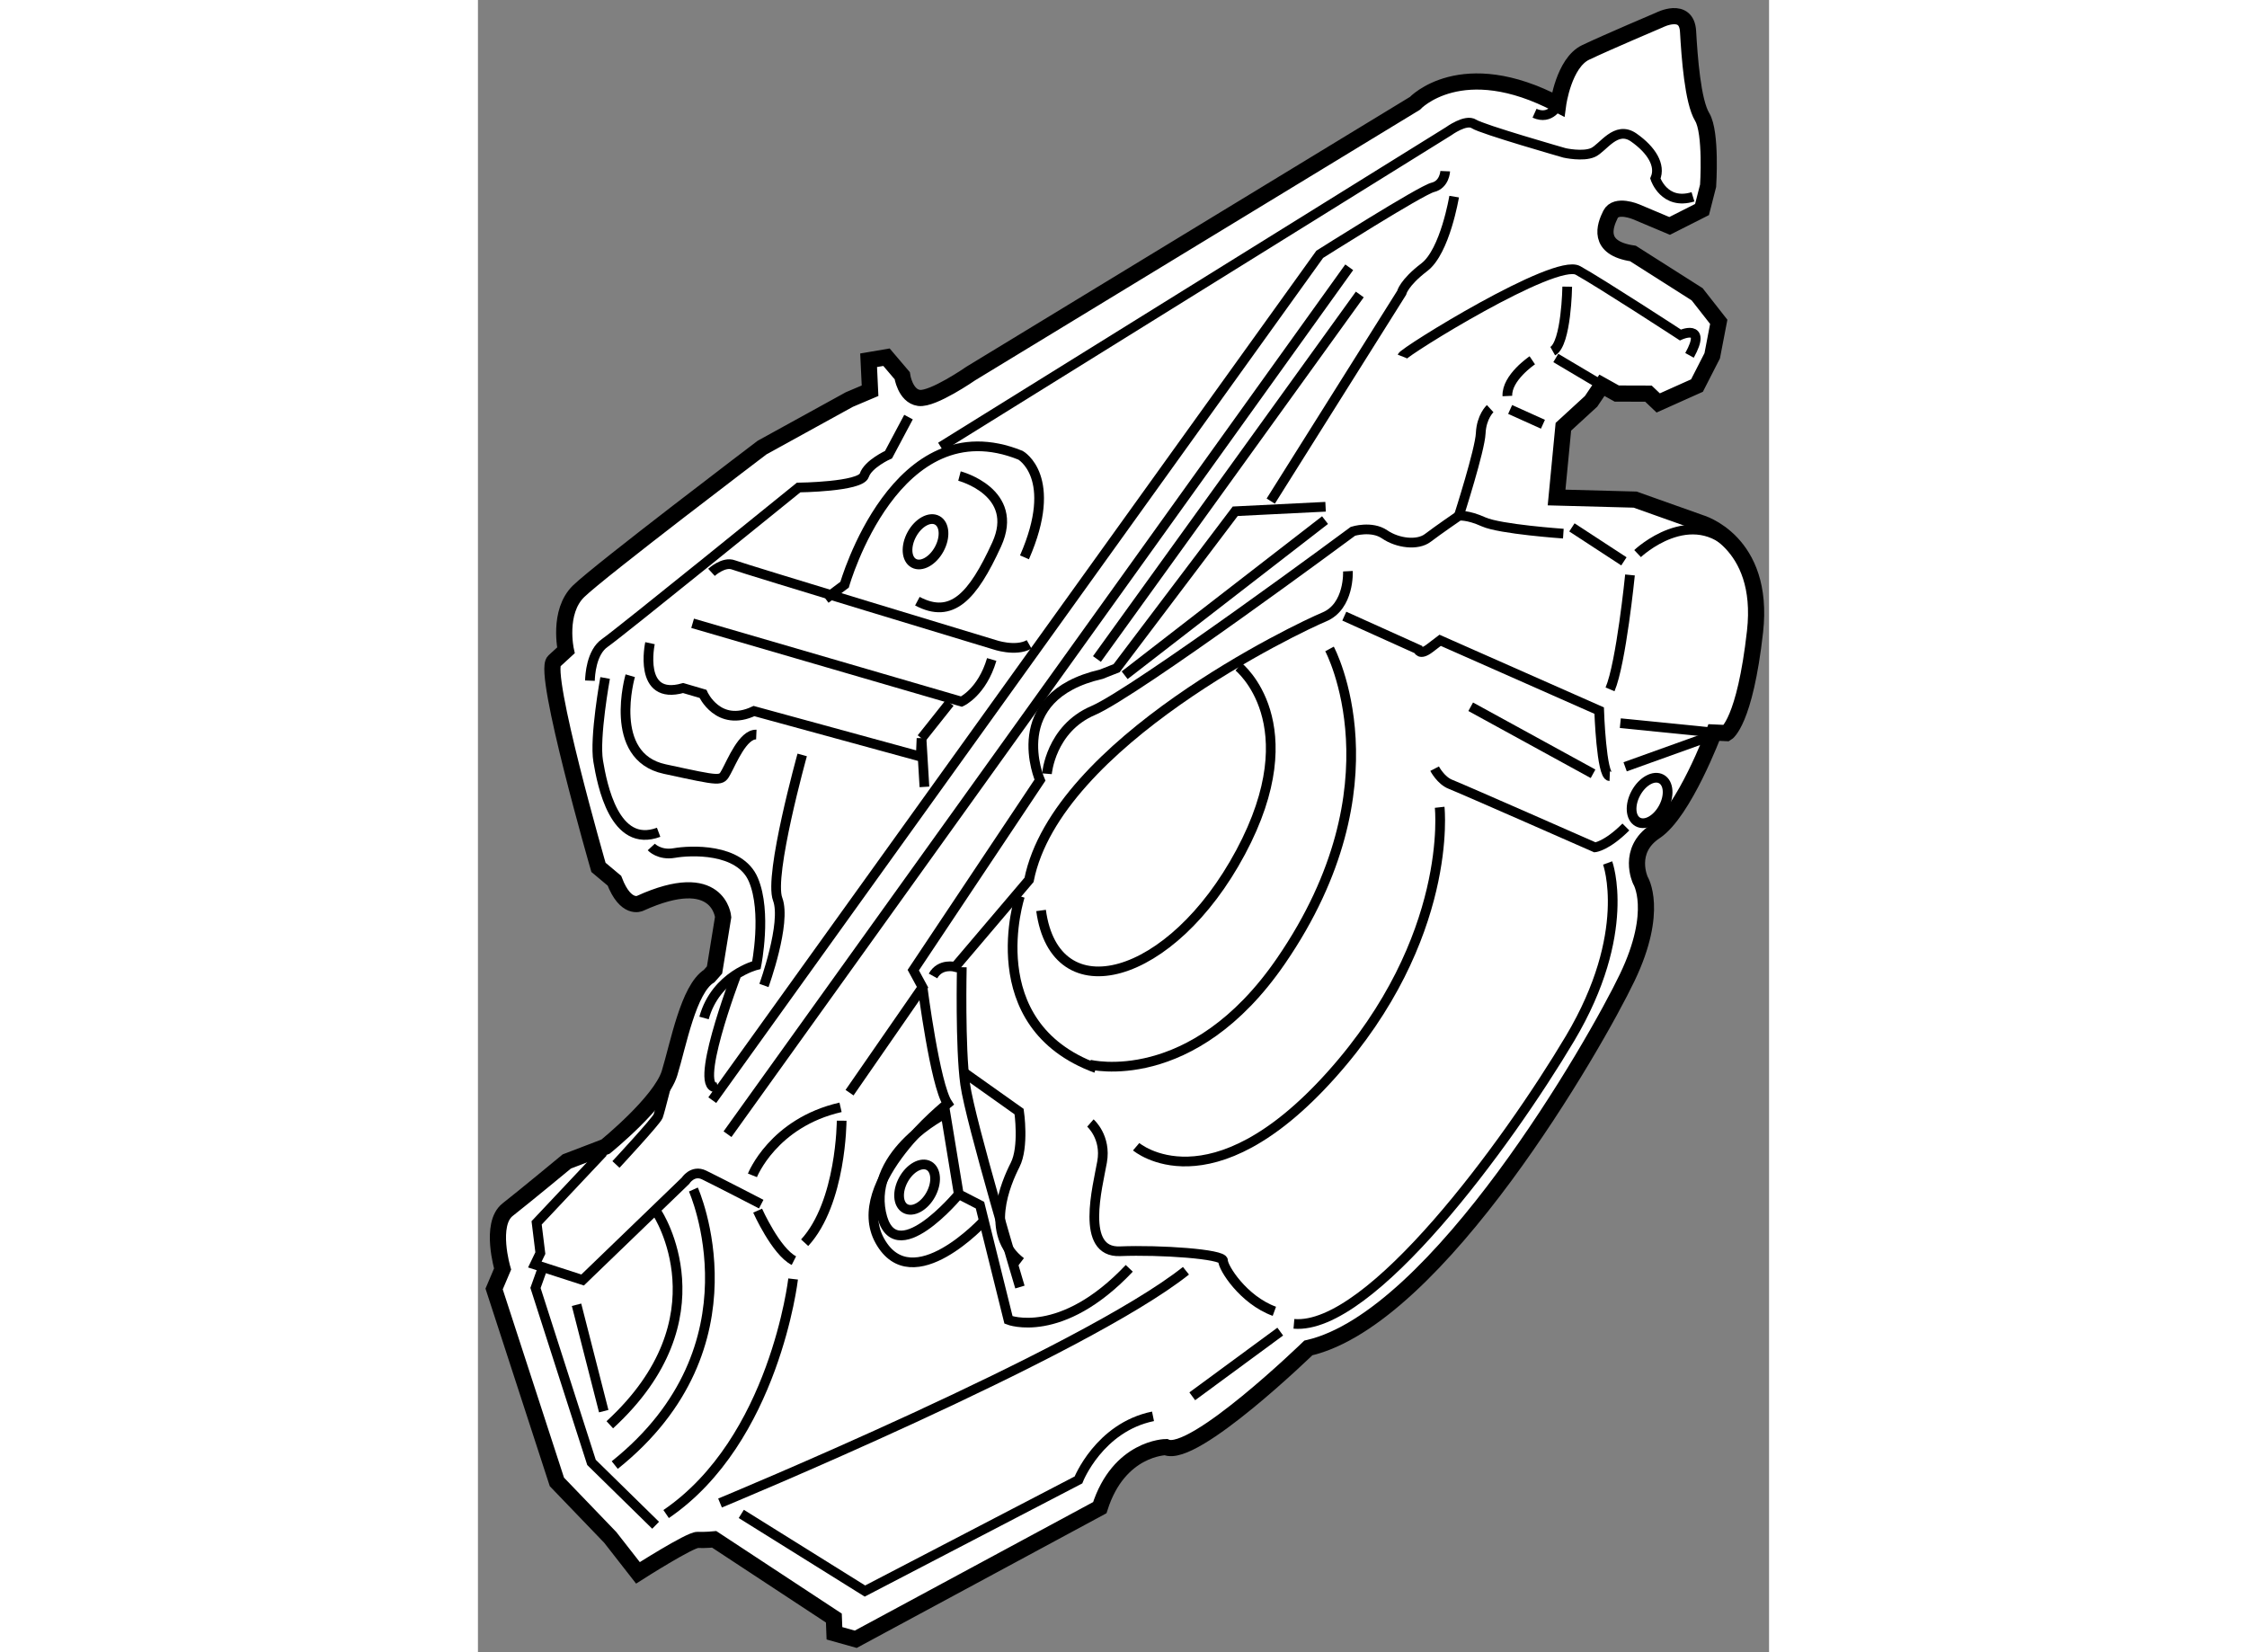 <?xml version="1.0" encoding="utf-8"?>
<!-- Generator: Adobe Illustrator 15.1.0, SVG Export Plug-In . SVG Version: 6.00 Build 0)  -->
<!DOCTYPE svg PUBLIC "-//W3C//DTD SVG 1.1//EN" "http://www.w3.org/Graphics/SVG/1.1/DTD/svg11.dtd">
<svg version="1.1" xmlns="http://www.w3.org/2000/svg" xmlns:xlink="http://www.w3.org/1999/xlink" x="0px" y="0px" width="244.8px"
	 height="180px" viewBox="1.623 4.942 39.929 51.096" enable-background="new 0 0 244.8 180" xml:space="preserve">
	
<rect x="1.623" y="4.942" width="39.929" height="51.096" fill="#808080" stroke="none"/>
	
<g><path fill="#FFFFFF" stroke="#000000" stroke-width="0.5" d="M13.705,16.083l0.553-0.094l0.485,0.57c0,0,0.091,0.631,0.52,0.689
			c0.43,0.058,1.602-0.755,1.602-0.755l13.733-8.354c0,0,1.439-1.545,4.431,0.034c0,0,0.173-1.288,0.853-1.611
			c0.682-0.324,2.278-1.001,2.278-1.001s0.843-0.434,0.887,0.353c0.045,0.786,0.144,2.164,0.437,2.646
			c0.292,0.483,0.183,2.126,0.183,2.126l-0.188,0.736l-1.002,0.507l-1.04-0.438c0,0-0.618-0.262-0.789,0.083
			c-0.171,0.346-0.437,1.041,0.694,1.207l1.986,1.262l0.668,0.852l-0.202,1.05l-0.471,0.921l-1.199,0.537l-0.302-0.287l-0.98-0.003
			l-0.459-0.256l-0.335,0.497l-0.857,0.786l-0.21,2.188l2.429,0.065l2.009,0.714c0,0,2.015,0.557,1.699,3.367
			c-0.316,2.81-0.879,3.14-0.879,3.14l-0.393-0.018c0,0-0.928,2.47-1.817,3.06c-0.889,0.589-0.457,1.509-0.457,1.509
			s0.588,0.928-0.404,3.003c-0.991,2.075-5.859,10.542-9.865,11.461c0,0-3.56,3.455-4.407,3.066c0,0-1.453,0.016-2.042,1.873
			l-7.547,4.07l-0.659-0.185l-0.018-0.471l-3.7-2.434c0,0-0.276,0.027-0.511,0.017c-0.235-0.01-1.848,1.019-1.848,1.019
			l-0.855-1.095l-1.652-1.718l-1.941-5.966l0.262-0.617c0,0-0.412-1.39,0.156-1.836c0.568-0.446,1.83-1.491,1.83-1.491l1.197-0.458
			c0,0,1.705-1.379,1.979-2.269c0.274-0.89,0.582-2.603,1.227-3.007l0.166-0.188l0.266-1.636c0,0-0.13-1.535-2.57-0.424
			c0,0-0.441,0.217-0.793-0.7l-0.493-0.413c0,0-1.741-6.036-1.374-6.374c0.367-0.337,0.367-0.337,0.367-0.337
			s-0.263-1.188,0.392-1.827c0.656-0.639,5.675-4.445,5.675-4.445l2.698-1.485l0.641-0.272L13.705,16.083z"></path><path fill="none" stroke="#000000" stroke-width="0.3" d="M5.086,25.992c0.006-0.154,0.038-0.876,0.463-1.168
			c0.426-0.292,5.991-4.805,5.991-4.805s1.912-0.021,2.031-0.377c0.119-0.357,0.75-0.64,0.75-0.64l0.618-1.161"></path><path fill="none" stroke="#000000" stroke-width="0.3" d="M12.375,23.463l0.587-0.439c0,0,1.581-5.563,5.44-4.003
			c0,0,1.21,0.672,0.123,3.157"></path><path fill="none" stroke="#000000" stroke-width="0.3" d="M15.934,18.761l15.708-9.76c0,0,0.533-0.391,0.785-0.225
			c0.251,0.166,2.802,0.895,2.802,0.895s0.563,0.127,0.878-0.013c0.315-0.142,0.708-0.849,1.26-0.464
			c0.552,0.386,0.841,0.863,0.669,1.269c0,0,0.273,0.838,1.163,0.566"></path><path fill="none" stroke="#000000" stroke-width="0.3" d="M35.028,8.173c0,0-0.222,0.499-0.729,0.271"></path><path fill="none" stroke="#000000" stroke-width="0.3" d="M31.537,10.236c0,0-0.018,0.412-0.383,0.5
			c-0.366,0.088-3.498,2.071-3.498,2.071L8.87,38.965"></path><path fill="none" stroke="#000000" stroke-width="0.3" d="M8.846,22.642c0,0,0.376-0.346,0.682-0.229
			c0.305,0.117,8.056,2.463,8.056,2.463s0.662,0.234,1.085-0.006"></path><path fill="none" stroke="#000000" stroke-width="0.3" d="M6.944,24.833c0,0-0.387,1.791,1.025,1.387L8.582,26.4
			c0,0,0.471,1.053,1.578,0.532l5.157,1.41l0.024-0.567l0.09,1.502"></path><line fill="none" stroke="#000000" stroke-width="0.3" x1="15.341" y1="27.775" x2="16.214" y2="26.676"></line><path fill="none" stroke="#000000" stroke-width="0.3" d="M8.262,24.218l8.315,2.422c0,0,0.633-0.283,0.935-1.303"></path><path fill="none" stroke="#000000" stroke-width="0.3" d="M5.556,25.909c0,0-0.337,1.845-0.214,2.574s0.503,2.708,1.869,2.198"></path><path fill="none" stroke="#000000" stroke-width="0.3" d="M6.984,31.136c0,0,0.247,0.269,0.715,0.186
			c0.469-0.083,2.022-0.171,2.443,0.829c0.423,0.999,0.093,2.638,0.093,2.638s-1.252,0.308-1.62,1.635"></path><path fill="none" stroke="#000000" stroke-width="0.3" d="M6.333,25.839c0,0-0.727,2.5,1.064,2.886
			c1.791,0.387,1.739,0.385,1.908,0.082c0.167-0.303,0.514-1.166,0.927-1.148"></path><path fill="none" stroke="#000000" stroke-width="0.3" d="M11.651,28.289c0,0-1.038,3.727-0.759,4.461
			c0.278,0.735-0.424,2.668-0.424,2.668"></path><path fill="none" stroke="#000000" stroke-width="0.3" d="M9.603,35.122c0,0-1.397,3.659-0.561,3.437"></path><path fill="none" stroke="#000000" stroke-width="0.3" d="M7.544,38.134c0,0-0.291,1.174-0.349,1.327s-1.304,1.493-1.304,1.493"></path><path fill="none" stroke="#000000" stroke-width="0.3" d="M5.495,40.576L3.438,42.76l0.115,0.935l-0.17,0.354l1.477,0.478
			l3.179-3.066c0,0,0.222-0.352,0.576-0.182c0.354,0.17,1.769,0.902,1.769,0.902"></path><path fill="none" stroke="#000000" stroke-width="0.3" d="M7.17,42.456c0,0,2.133,3.242-1.469,6.548"></path><line fill="none" stroke="#000000" stroke-width="0.3" x1="4.672" y1="45.293" x2="5.513" y2="48.583"></line><polyline fill="none" stroke="#000000" stroke-width="0.3" points="3.639,44.113 3.403,44.773 5.135,50.168 7.118,52.112 		"></polyline><path fill="none" stroke="#000000" stroke-width="0.3" d="M8.286,41.729c0,0,2.168,4.845-2.432,8.521"></path><path fill="none" stroke="#000000" stroke-width="0.3" d="M10.112,41.291c0,0,0.638-1.626,2.725-2.104"></path><path fill="none" stroke="#000000" stroke-width="0.3" d="M10.273,42.382c0,0,0.565,1.264,1.121,1.546"></path><path fill="none" stroke="#000000" stroke-width="0.3" d="M12.871,39.601c0,0-0.005,2.531-1.144,3.773"></path><path fill="none" stroke="#000000" stroke-width="0.3" d="M11.37,44.496c0,0-0.575,4.985-3.927,7.269"></path><path fill="none" stroke="#000000" stroke-width="0.3" d="M13.115,38.734l2.258-3.261l-0.287-0.529l3.918-5.875
			c0,0-1.128-2.579,1.897-3.276l0.473-0.187l3.669-4.853l2.794-0.139"></path><line fill="none" stroke="#000000" stroke-width="0.3" x1="27.82" y1="21.027" x2="21.623" y2="25.824"></line><path fill="none" stroke="#000000" stroke-width="0.3" d="M19.22,28.871c0,0,0.111-1.39,1.426-1.954
			c1.316-0.563,8.037-5.544,8.037-5.544s0.576-0.181,0.979,0.094c0.401,0.275,1.018,0.354,1.338,0.109
			c0.32-0.244,0.959-0.682,0.959-0.682s0.26-0.041,0.767,0.188c0.507,0.228,2.464,0.363,2.464,0.363"></path><line fill="none" stroke="#000000" stroke-width="0.3" x1="35.455" y1="21.252" x2="37.063" y2="22.302"></line><path fill="none" stroke="#000000" stroke-width="0.3" d="M37.486,22.062c0,0,1.669-1.581,3.001-0.129"></path><path fill="none" stroke="#000000" stroke-width="0.3" d="M37.251,22.723c0,0-0.272,2.726-0.617,3.538"></path><path fill="none" stroke="#000000" stroke-width="0.3" d="M28.416,23.997l2.281,1.028c0,0,0.042,0.208,0.363-0.037
			c0.32-0.244,0.32-0.244,0.32-0.244l4.918,2.174c0,0,0.068,2.018,0.326,2.028"></path><line fill="none" stroke="#000000" stroke-width="0.3" x1="36.952" y1="27.307" x2="39.843" y2="27.597"></line><line fill="none" stroke="#000000" stroke-width="0.3" x1="37.101" y1="28.656" x2="39.671" y2="27.733"></line><line fill="none" stroke="#000000" stroke-width="0.3" x1="32.325" y1="26.799" x2="36.109" y2="28.872"></line><path fill="none" stroke="#000000" stroke-width="0.3" d="M31.209,28.714c0,0,0.191,0.369,0.497,0.486
			c0.304,0.117,4.461,1.947,4.461,1.947s0.363-0.036,0.957-0.63"></path><path fill="none" stroke="#000000" stroke-width="0.3" d="M36.56,31.63c0,0,0.786,2.15-1.162,5.425
			c-1.948,3.273-6.172,9.033-8.54,8.828"></path><path fill="none" stroke="#000000" stroke-width="0.3" d="M28.528,22.607c0,0,0.056,1.086-0.733,1.415
			c-0.789,0.327-8.275,3.88-9.129,8.131l-2.285,2.69c0,0-0.46-0.123-0.684,0.281"></path><path fill="none" stroke="#000000" stroke-width="0.3" d="M16.587,34.854c0,0-0.055,2.477,0.104,3.62
			c0.157,1.143,1.693,6.271,1.693,6.271"></path><path fill="none" stroke="#000000" stroke-width="0.3" d="M15.373,35.473c0,0,0.387,3.013,0.775,3.597c0,0-3.101,2.449-2.094,4.25
			c1.008,1.799,3.23-0.637,3.23-0.637"></path><path fill="none" stroke="#000000" stroke-width="0.3" d="M16.493,41.874c0,0-2.017,2.445-2.401,0.568
			c-0.385-1.875,1.991-3.065,1.991-3.065L16.493,41.874l0.656,0.338l0.882,3.55c0,0,1.625,0.638,3.735-1.596"></path><line fill="none" stroke="#000000" stroke-width="0.3" x1="9.341" y1="40.018" x2="28.568" y2="13.208"></line><line fill="none" stroke="#000000" stroke-width="0.3" x1="28.895" y1="14.049" x2="20.766" y2="25.322"></line><path fill="none" stroke="#000000" stroke-width="0.3" d="M9.11,51.424c0,0,11.201-4.634,14.409-7.183"></path><path fill="none" stroke="#000000" stroke-width="0.3" d="M9.767,51.761l3.824,2.385l6.603-3.436c0,0,0.638-1.625,2.306-1.967"></path><line fill="none" stroke="#000000" stroke-width="0.3" x1="23.714" y1="48.124" x2="26.435" y2="46.123"></line><path fill="none" stroke="#000000" stroke-width="0.3" d="M20.564,39.672c0,0,0.498,0.435,0.361,1.204
			c-0.136,0.77-0.688,2.812,0.553,2.762c1.242-0.05,3.198,0.085,3.189,0.291c-0.008,0.207,0.62,1.214,1.586,1.566"></path><path fill="none" stroke="#000000" stroke-width="0.3" d="M16.655,38.11l1.704,1.209c0,0,0.16,1.092-0.123,1.648
			c-0.282,0.556-0.97,2.128,0.181,3.004"></path><path fill="none" stroke="#000000" stroke-width="0.3" d="M18.385,32.657c0,0-1.307,3.974,2.354,5.318"></path><path fill="none" stroke="#000000" stroke-width="0.3" d="M31.365,29.908c0,0,0.447,4.036-3.351,8.276
			c-3.743,4.178-6.035,2.221-6.035,2.221"></path><path fill="none" stroke="#000000" stroke-width="0.3" d="M27.959,25.011c0,0,2.252,4.183-1.499,9.646
			c-2.754,4.014-5.922,3.207-5.922,3.207"></path><path fill="none" stroke="#000000" stroke-width="0.3" d="M25.146,25.562c0,0,2.198,1.747,0.064,5.736
			c-2.134,3.989-5.74,4.971-6.172,1.801"></path><path fill="none" stroke="#000000" stroke-width="0.3" d="M16.515,19.664c0,0,1.89,0.495,1.15,2.116
			c-0.742,1.622-1.391,2.316-2.452,1.754"></path><path fill="none" stroke="#000000" stroke-width="0.3" d="M31.813,11.023c0,0-0.279,1.692-0.92,2.181
			C30.252,13.693,30.188,14,30.188,14l-4.047,6.439"></path><path fill="none" stroke="#000000" stroke-width="0.3" d="M30.207,15.965c0.059-0.153,4.728-3.052,5.434-2.66
			c0.707,0.392,3.168,1.996,3.168,1.996s0.843-0.378,0.283,0.631"></path><path fill="none" stroke="#000000" stroke-width="0.3" d="M35.31,13.807c0,0-0.024,1.756-0.448,1.995"></path><path fill="none" stroke="#000000" stroke-width="0.3" d="M34.23,16.085c0,0-0.798,0.535-0.771,1.104"></path><path fill="none" stroke="#000000" stroke-width="0.3" d="M32.927,17.579c0,0-0.269,0.247-0.292,0.762
			c-0.022,0.516-0.677,2.554-0.677,2.554"></path><line fill="none" stroke="#000000" stroke-width="0.3" x1="34.957" y1="16.013" x2="36.381" y2="16.858"></line><line fill="none" stroke="#000000" stroke-width="0.3" x1="33.545" y1="17.605" x2="34.559" y2="18.062"></line><ellipse transform="matrix(0.877 0.48 -0.48 0.877 12.321 -4.759)" fill="none" stroke="#000000" stroke-width="0.3" cx="15.463" cy="21.703" rx="0.481" ry="0.756"></ellipse><ellipse transform="matrix(0.877 0.481 -0.481 0.877 18.945 -14.544)" fill="none" stroke="#000000" stroke-width="0.3" cx="37.848" cy="29.688" rx="0.481" ry="0.757"></ellipse><ellipse transform="matrix(0.876 0.482 -0.482 0.876 21.948 -2.183)" fill="none" stroke="#000000" stroke-width="0.3" cx="15.227" cy="41.665" rx="0.481" ry="0.756"></ellipse></g>


</svg>